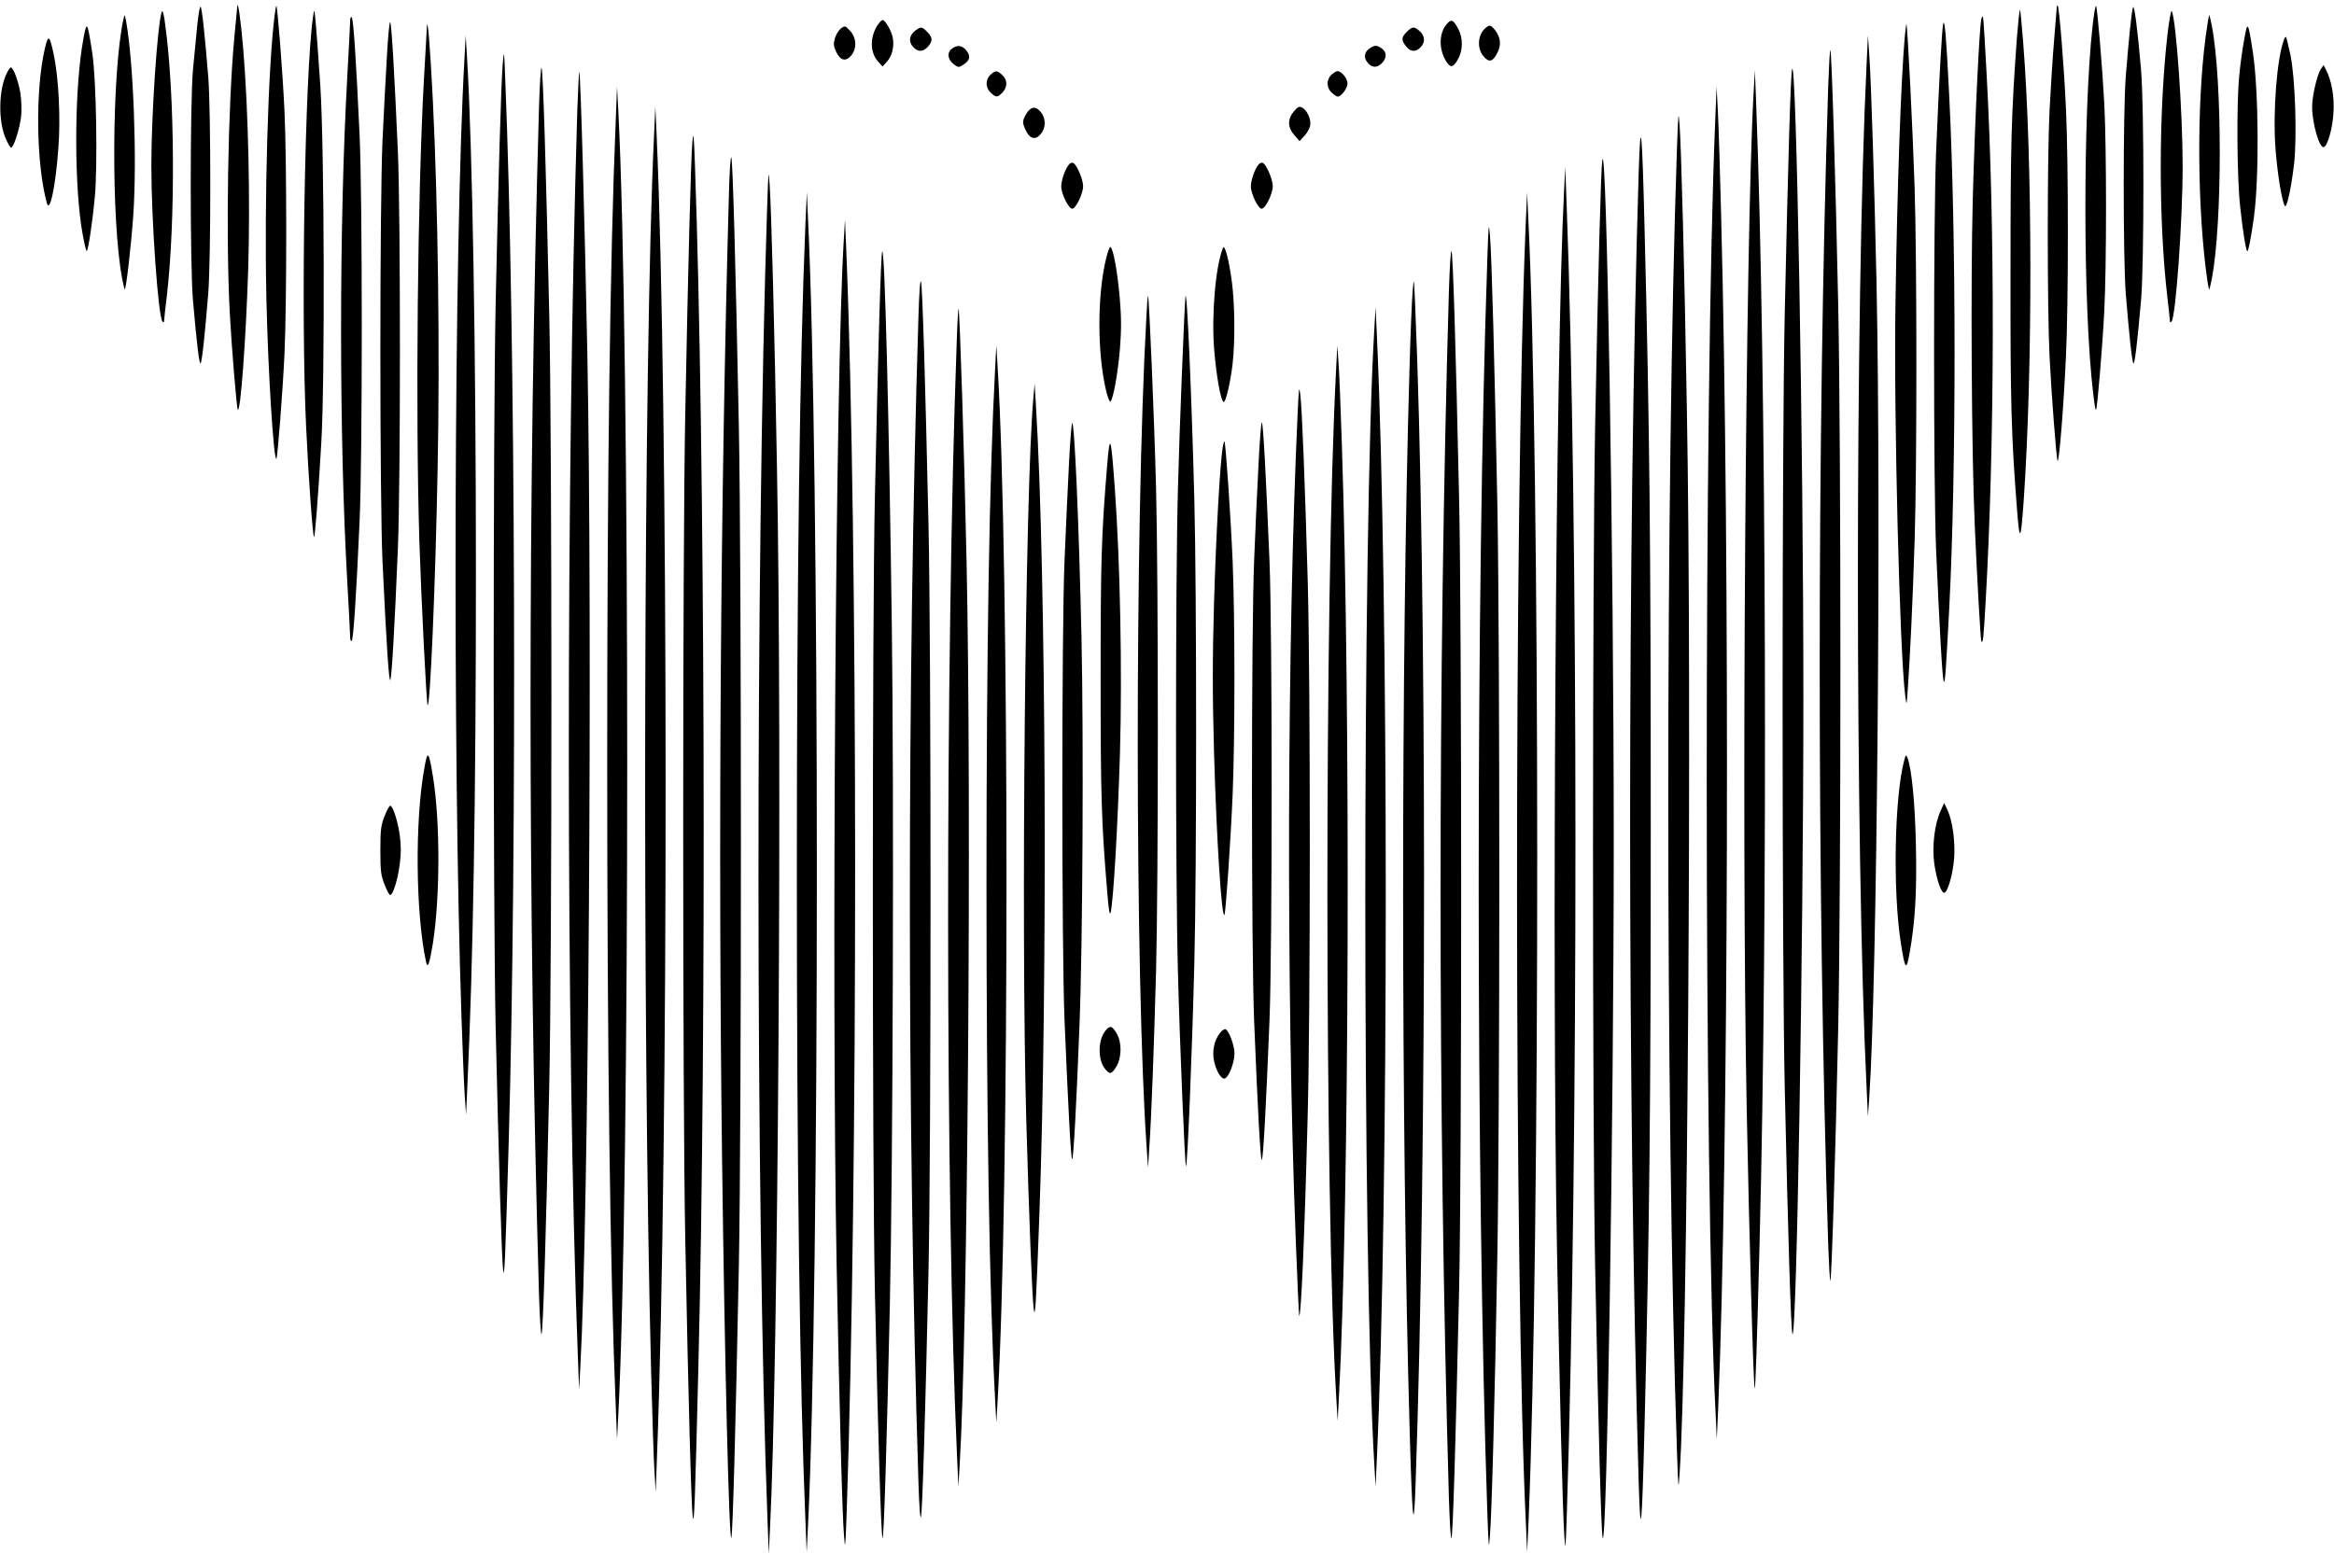 <?xml version="1.0" standalone="no"?>
<!DOCTYPE svg PUBLIC "-//W3C//DTD SVG 20010904//EN"
 "http://www.w3.org/TR/2001/REC-SVG-20010904/DTD/svg10.dtd">
<svg version="1.0" xmlns="http://www.w3.org/2000/svg"
 width="1280pt" height="860pt" viewBox="0 0 1280 860"
 preserveAspectRatio="xMidYMid meet">
<g transform="translate(0,860) scale(0.1,-0.1)"
fill="#000000" stroke="none">
<path d="M1082 8463 c-6 -59 -17 -171 -24 -248 -16 -188 -16 -1072 0 -1260 21
-242 35 -356 42 -348 8 9 23 150 42 383 15 189 15 1001 0 1190 -19 233 -34
374 -42 383 -4 4 -12 -41 -18 -100z"/>
<path d="M1301 8563 c-1 -7 -8 -84 -16 -170 -35 -379 -47 -1089 -25 -1508 10
-187 38 -526 44 -533 15 -15 44 373 57 766 12 376 1 874 -27 1212 -13 157 -30
276 -33 233z"/>
<path d="M1507 8523 c-37 -283 -58 -1027 -46 -1563 9 -402 40 -892 55 -877 6
6 34 363 44 572 13 270 13 1070 0 1340 -10 209 -38 566 -44 572 -2 2 -6 -18
-9 -44z"/>
<path d="M11280 8564 c0 -5 -7 -88 -15 -184 -8 -96 -19 -269 -25 -385 -13
-270 -13 -1081 0 -1350 10 -206 38 -566 44 -573 9 -8 33 292 46 573 14 284 14
1077 0 1360 -11 239 -37 555 -45 563 -3 3 -5 1 -5 -4z"/>
<path d="M11486 8533 c-58 -377 -67 -1459 -16 -2003 12 -120 20 -183 25 -178
7 7 35 345 45 538 13 250 13 900 0 1145 -10 190 -38 526 -45 533 -1 2 -6 -14
-9 -35z"/>
<path d="M11698 8560 c-8 -18 -23 -170 -40 -380 -15 -198 -15 -996 0 -1190 19
-232 34 -374 42 -383 7 -8 21 109 42 348 17 197 17 1054 0 1260 -18 213 -37
363 -44 345z"/>
<path d="M887 8535 c-24 -72 -57 -564 -57 -845 0 -300 38 -830 61 -854 6 -6 9
-5 9 5 0 7 7 69 15 136 48 413 44 1103 -9 1488 -7 57 -14 83 -19 70z"/>
<path d="M1717 8510 c-45 -306 -68 -1642 -38 -2255 13 -280 36 -593 43 -601 5
-5 22 206 40 516 20 333 17 1607 -5 1955 -10 154 -22 314 -26 355 -7 74 -7 74
-14 30z"/>
<path d="M11061 8393 c-31 -426 -35 -578 -35 -1288 -1 -715 4 -897 36 -1305
14 -182 21 -169 37 65 49 722 48 1855 -4 2508 -7 93 -15 170 -17 173 -3 2 -10
-67 -17 -153z"/>
<path d="M11886 8404 c-48 -427 -48 -1014 -1 -1424 8 -69 15 -132 15 -139 0
-10 3 -11 9 -5 23 24 61 554 61 854 0 291 -36 806 -60 849 -4 7 -15 -54 -24
-135z"/>
<path d="M677 8495 c-64 -292 -68 -1102 -7 -1424 6 -30 12 -56 14 -58 7 -7 36
247 47 407 21 307 1 837 -39 1061 -8 43 -9 43 -15 14z"/>
<path d="M12096 8398 c-50 -381 -46 -955 10 -1341 4 -26 8 -46 10 -44 2 2 8
28 14 58 58 303 58 1085 0 1388 -6 30 -12 56 -14 58 -2 2 -11 -52 -20 -119z"/>
<path d="M1920 8482 c0 -18 -7 -150 -15 -295 -46 -808 -46 -1989 0 -2787 8
-140 15 -271 15 -290 0 -20 4 -30 9 -25 9 11 24 227 43 655 16 348 16 1782 0
2120 -20 433 -34 635 -43 645 -5 5 -9 -4 -9 -23z"/>
<path d="M10867 8500 c-11 -26 -36 -550 -48 -990 -12 -449 -7 -1400 11 -1795
13 -298 32 -629 36 -634 9 -10 12 15 23 209 51 886 53 2059 5 2920 -8 151 -16
282 -18 290 -3 13 -4 13 -9 0z"/>
<path d="M2122 8293 c-7 -109 -17 -315 -24 -458 -16 -345 -16 -1981 0 -2320
22 -473 36 -669 43 -644 8 26 23 284 41 719 15 354 15 1833 0 2180 -19 426
-34 694 -42 708 -4 8 -12 -76 -18 -185z"/>
<path d="M4810 8458 c-40 -66 -38 -147 5 -195 l25 -28 25 28 c28 31 40 82 31
130 -7 38 -41 97 -56 97 -6 0 -19 -15 -30 -32z"/>
<path d="M7931 8464 c-40 -50 -40 -135 -1 -199 24 -38 38 -37 63 5 30 50 32
118 5 170 -28 54 -40 58 -67 24z"/>
<path d="M10657 8470 c-7 -28 -22 -293 -39 -700 -15 -358 -15 -1831 0 -2190
19 -434 34 -704 42 -719 7 -13 11 46 30 404 39 755 39 2048 -1 2825 -15 303
-24 410 -32 380z"/>
<path d="M457 8385 c-47 -254 -52 -736 -12 -1020 11 -73 27 -147 31 -142 9 9
32 166 44 295 16 175 8 648 -14 792 -27 175 -30 180 -49 75z"/>
<path d="M2341 8452 c0 -12 -8 -140 -16 -285 -35 -635 -47 -1830 -25 -2540 10
-307 39 -889 45 -895 14 -15 43 657 55 1298 13 636 2 1448 -26 2015 -14 282
-29 474 -33 407z"/>
<path d="M10446 8398 c-21 -242 -41 -805 -51 -1463 -10 -597 23 -1926 54
-2155 7 -54 7 -53 14 45 13 190 27 491 37 805 13 407 13 1529 0 1943 -10 310
-39 889 -45 895 -1 2 -5 -30 -9 -70z"/>
<path d="M12307 8380 c-10 -52 -22 -142 -27 -199 -15 -153 -12 -554 5 -711 14
-132 31 -239 39 -248 6 -5 23 83 37 188 29 216 26 685 -5 897 -27 178 -30 184
-49 73z"/>
<path d="M4613 8445 c-12 -9 -28 -33 -34 -54 -9 -32 -8 -44 6 -74 23 -49 52
-57 82 -23 33 39 31 96 -4 136 -27 29 -29 30 -50 15z"/>
<path d="M8154 8452 c-49 -34 -58 -114 -18 -161 31 -37 52 -30 78 24 20 41 15
81 -15 120 -22 27 -28 29 -45 17z"/>
<path d="M5016 8429 c-31 -25 -34 -61 -6 -89 26 -26 52 -25 78 3 28 30 28 52
-3 82 -29 30 -35 31 -69 4z"/>
<path d="M7715 8425 c-30 -29 -31 -45 -4 -79 24 -31 52 -33 79 -6 27 27 25 62
-3 88 -30 28 -42 28 -72 -3z"/>
<path d="M246 8334 c-53 -228 -48 -633 11 -848 16 -58 48 92 63 300 13 164 2
387 -26 518 -22 104 -29 109 -48 30z"/>
<path d="M2547 8275 c-57 -1011 -66 -3789 -16 -5260 6 -181 14 -375 18 -430
l7 -100 7 155 c32 692 47 1583 47 2815 0 1221 -19 2338 -49 2835 l-7 115 -7
-130z"/>
<path d="M10237 8255 c-64 -1322 -64 -4313 0 -5630 l7 -150 7 100 c43 624 66
3218 40 4480 -12 539 -29 1095 -40 1250 l-7 100 -7 -150z"/>
<path d="M12526 8383 c-39 -100 -62 -395 -47 -597 11 -141 34 -285 51 -315 10
-19 35 93 51 229 17 151 6 476 -20 599 -11 51 -22 95 -24 98 -3 2 -8 -4 -11
-14z"/>
<path d="M5222 8334 c-30 -21 -26 -60 9 -87 25 -18 28 -18 52 -2 36 23 41 45
19 75 -23 31 -50 36 -80 14z"/>
<path d="M7518 8339 c-32 -18 -41 -48 -24 -74 24 -36 53 -41 82 -14 30 28 31
63 2 83 -26 18 -36 19 -60 5z"/>
<path d="M2757 8250 c-9 -109 -24 -630 -39 -1325 -14 -704 -14 -3271 0 -3950
17 -740 33 -1270 41 -1340 7 -65 12 43 31 705 46 1613 37 4452 -19 5820 -6
167 -7 171 -14 90z"/>
<path d="M10026 8123 c-62 -1947 -62 -4400 0 -6346 4 -114 9 -205 12 -203 7 7
29 728 43 1386 16 772 16 3198 0 3970 -14 669 -36 1389 -43 1396 -3 2 -8 -89
-12 -203z"/>
<path d="M2956 8013 c-62 -2150 -62 -4374 0 -6516 4 -126 10 -223 14 -215 8
14 24 520 42 1353 16 705 16 3542 0 4250 -18 813 -34 1328 -42 1343 -4 8 -10
-89 -14 -215z"/>
<path d="M9828 8220 c-8 -28 -22 -509 -40 -1330 -16 -701 -16 -3557 0 -4265
18 -814 34 -1328 42 -1343 23 -44 60 2124 60 3488 0 1413 -39 3542 -62 3450z"/>
<path d="M12726 8218 c-19 -30 -46 -146 -46 -204 0 -90 40 -229 64 -221 21 7
48 102 53 187 6 87 -10 179 -41 237 l-13 26 -17 -25z"/>
<path d="M36 8196 c-44 -92 -46 -260 -5 -355 12 -28 25 -51 30 -51 14 0 48
107 55 173 4 37 1 93 -5 131 -12 66 -38 136 -52 136 -4 0 -14 -15 -23 -34z"/>
<path d="M3166 7993 c-63 -2054 -62 -5112 3 -6833 l7 -185 7 135 c45 817 67
4036 38 5555 -13 666 -37 1535 -44 1541 -2 2 -7 -94 -11 -213z"/>
<path d="M5432 8190 c-29 -27 -28 -71 1 -98 29 -28 38 -28 65 1 28 30 28 68
-1 95 -29 27 -37 27 -65 2z"/>
<path d="M7302 8190 c-29 -27 -28 -71 1 -98 13 -12 28 -22 33 -22 20 0 54 46
54 73 0 26 -33 67 -55 67 -6 0 -21 -9 -33 -20z"/>
<path d="M9617 8090 c-44 -772 -67 -4046 -38 -5565 13 -667 37 -1535 44 -1541
4 -5 12 219 27 806 46 1755 37 4799 -19 6245 l-7 180 -7 -125z"/>
<path d="M3377 7945 c-32 -772 -47 -1928 -47 -3525 0 -1586 16 -2797 47 -3540
l7 -175 7 135 c65 1265 65 5887 0 7150 l-7 135 -7 -180z"/>
<path d="M9407 7950 c-63 -1492 -63 -5853 2 -7111 l6 -134 8 175 c56 1352 65
4651 16 6535 -6 242 -14 501 -18 575 l-7 135 -7 -175z"/>
<path d="M7096 7989 c-36 -42 -35 -89 3 -131 l28 -32 26 28 c14 15 29 40 32
56 7 33 -15 84 -44 100 -16 8 -24 4 -45 -21z"/>
<path d="M3587 7860 c-58 -1201 -66 -4857 -16 -6790 6 -234 14 -477 18 -540
l7 -115 7 195 c64 1693 63 5778 -2 7250 l-7 155 -7 -155z"/>
<path d="M5630 7978 c-24 -40 -25 -50 -4 -94 22 -46 52 -54 81 -20 29 34 30
84 2 120 -28 35 -55 33 -79 -6z"/>
<path d="M9197 7795 c-64 -1856 -64 -5279 0 -7165 7 -204 8 -210 14 -115 44
613 69 4257 40 5840 -13 772 -31 1440 -40 1560 -6 82 -7 71 -14 -120z"/>
<path d="M3797 7820 c-8 -89 -23 -664 -39 -1490 -15 -768 -15 -3761 0 -4525
17 -889 33 -1464 41 -1525 8 -60 13 90 31 820 46 1859 36 5069 -19 6600 -6
167 -8 184 -14 120z"/>
<path d="M8987 7660 c-63 -2048 -63 -5071 0 -7200 10 -329 18 -244 32 320 27
1090 34 1731 34 3285 0 1550 -6 2185 -34 3280 -13 548 -22 636 -32 315z"/>
<path d="M3997 7515 c-46 -1642 -59 -3547 -37 -5280 14 -1094 39 -2119 51
-2070 8 34 23 592 41 1490 15 779 15 3839 0 4605 -18 904 -33 1442 -41 1475
-4 17 -11 -78 -14 -220z"/>
<path d="M8787 7720 c-7 -51 -22 -575 -39 -1455 -15 -781 -16 -3835 0 -4615
18 -901 33 -1452 41 -1485 23 -94 61 2287 61 3810 0 1582 -39 3901 -63 3745z"/>
<path d="M5862 7697 c-21 -25 -42 -86 -42 -120 0 -40 41 -122 60 -122 20 0 60
83 60 124 0 38 -37 123 -56 128 -6 2 -16 -2 -22 -10z"/>
<path d="M6902 7697 c-21 -24 -42 -86 -42 -120 0 -40 40 -122 59 -122 21 0 61
82 61 124 0 38 -37 123 -56 128 -6 2 -16 -2 -22 -10z"/>
<path d="M4207 7460 c-64 -1957 -63 -5468 2 -7195 l7 -190 7 145 c44 869 67
4266 38 5815 -13 752 -31 1417 -40 1550 -6 93 -7 83 -14 -125z"/>
<path d="M8577 7540 c-45 -877 -67 -4266 -38 -5810 14 -761 31 -1425 40 -1555
6 -92 7 -81 14 130 63 1985 63 5466 -2 7190 l-7 190 -7 -145z"/>
<path d="M4417 7370 c-31 -751 -47 -1932 -47 -3560 0 -1612 16 -2805 47 -3550
l7 -175 7 140 c65 1314 65 5853 0 7180 l-6 140 -8 -175z"/>
<path d="M8367 7365 c-64 -1543 -63 -5818 2 -7140 l6 -140 8 175 c64 1530 63
5851 -2 7150 l-6 135 -8 -180z"/>
<path d="M4627 7275 c-44 -711 -67 -4079 -39 -5605 15 -765 31 -1388 41 -1500
6 -76 7 -62 14 125 63 1841 62 5365 -2 6935 l-7 165 -7 -120z"/>
<path d="M8157 7185 c-64 -1842 -63 -5043 0 -6890 7 -191 8 -202 14 -120 10
120 27 753 40 1500 15 786 15 3363 1 4145 -15 758 -31 1379 -41 1490 -6 76 -8
62 -14 -125z"/>
<path d="M6066 7182 c-49 -201 -49 -519 0 -725 9 -38 20 -65 24 -60 16 17 41
158 52 291 8 102 8 171 -1 276 -12 140 -35 271 -51 281 -4 3 -15 -25 -24 -63z"/>
<path d="M6707 7240 c-41 -99 -64 -371 -48 -562 12 -141 35 -273 51 -283 11
-7 38 105 50 211 14 126 12 331 -5 454 -16 119 -39 203 -48 180z"/>
<path d="M4838 7220 c-7 -16 -21 -486 -40 -1345 -15 -681 -15 -3662 0 -4355
18 -827 34 -1344 42 -1358 7 -14 24 532 40 1278 17 775 23 2797 11 3716 -15
1142 -39 2098 -53 2064z"/>
<path d="M7946 7003 c-61 -2098 -61 -4492 0 -6621 4 -129 10 -228 14 -220 8
14 23 516 42 1363 15 685 15 3659 0 4340 -19 863 -34 1350 -42 1358 -4 4 -10
-95 -14 -220z"/>
<path d="M5037 6865 c-63 -2023 -63 -4391 0 -6400 4 -131 10 -206 14 -185 8
40 24 570 41 1345 15 702 15 3411 0 4100 -18 799 -33 1297 -41 1330 -5 17 -10
-62 -14 -190z"/>
<path d="M7747 7000 c-4 -47 -12 -236 -17 -420 -47 -1590 -47 -4171 1 -5835
14 -491 22 -571 32 -295 63 1800 62 4987 -2 6475 -7 158 -7 159 -14 75z"/>
<path d="M6287 6863 c-64 -1152 -63 -3636 2 -4568 l7 -100 7 110 c12 177 26
562 37 970 13 496 13 2146 0 2647 -10 384 -38 1049 -44 1055 -2 2 -6 -50 -9
-114z"/>
<path d="M6501 6971 c-6 -67 -33 -734 -41 -1049 -14 -507 -14 -2141 0 -2657
10 -391 38 -1056 44 -1062 8 -8 33 601 46 1117 13 516 13 2026 0 2535 -14 549
-41 1188 -49 1116z"/>
<path d="M5247 6728 c-64 -1756 -63 -4700 2 -6128 l7 -155 7 120 c44 728 66
3588 38 4945 -12 582 -38 1390 -44 1397 -2 2 -7 -79 -10 -179z"/>
<path d="M7537 6795 c-66 -1090 -66 -5140 0 -6230 l7 -120 7 155 c65 1419 65
4741 0 6160 l-7 155 -7 -120z"/>
<path d="M5457 6570 c-31 -586 -47 -1519 -47 -2815 0 -1289 16 -2253 47 -2825
l7 -135 7 120 c65 1125 65 4604 0 5675 l-7 115 -7 -135z"/>
<path d="M7327 6565 c-64 -1227 -63 -4578 2 -5645 l7 -115 7 135 c56 1049 65
3748 16 5220 -6 190 -14 390 -18 445 l-7 100 -7 -140z"/>
<path d="M5667 6415 c-44 -488 -68 -2895 -39 -3950 15 -534 32 -974 41 -1045
8 -62 13 19 31 515 46 1250 37 3529 -19 4445 l-7 115 -7 -80z"/>
<path d="M7117 6345 c-59 -1269 -64 -3174 -11 -4545 9 -228 17 -416 19 -418
10 -10 29 420 46 1078 16 554 16 2396 1 2945 -15 528 -31 952 -41 1030 -6 52
-8 41 -14 -90z"/>
<path d="M6902 6053 c-7 -131 -18 -366 -24 -523 -16 -377 -16 -2149 0 -2535
20 -499 35 -766 42 -758 8 9 23 288 42 763 16 390 16 2142 0 2525 -20 481 -34
750 -42 758 -3 4 -12 -99 -18 -230z"/>
<path d="M5862 6048 c-7 -128 -17 -363 -24 -523 -16 -382 -16 -2135 0 -2520
20 -483 35 -765 42 -765 7 0 24 312 40 735 18 445 23 1590 11 2129 -14 626
-38 1176 -51 1176 -3 0 -12 -105 -18 -232z"/>
<path d="M6072 6050 c-32 -385 -36 -530 -36 -1170 0 -639 4 -789 36 -1170 8
-103 14 -136 19 -115 15 61 39 472 51 872 13 455 1 1050 -28 1451 -21 292 -27
312 -42 132z"/>
<path d="M6706 6149 c-15 -86 -37 -481 -48 -852 -9 -315 -9 -505 0 -828 14
-478 41 -903 57 -888 7 8 35 421 45 661 13 315 13 961 0 1278 -10 237 -38 651
-45 659 -2 1 -6 -12 -9 -30z"/>
<path d="M2327 4385 c-52 -287 -48 -792 9 -1059 9 -44 19 -17 38 99 40 254 40
670 1 911 -24 147 -30 153 -48 49z"/>
<path d="M10442 4425 c-53 -204 -62 -718 -17 -1001 23 -147 30 -153 48 -49 30
167 40 336 34 593 -5 229 -23 413 -46 475 -8 20 -10 18 -19 -18z"/>
<path d="M10641 4148 c-32 -71 -46 -192 -33 -287 13 -89 39 -164 56 -158 19 6
47 107 53 192 6 90 -9 200 -36 260 l-19 40 -21 -47z"/>
<path d="M2109 4123 c-20 -50 -23 -76 -23 -188 0 -112 3 -138 23 -187 12 -32
26 -58 31 -58 15 0 41 83 52 167 8 61 8 106 0 163 -11 79 -38 160 -52 160 -5
0 -19 -26 -31 -57z"/>
<path d="M6061 2944 c-39 -49 -41 -153 -4 -203 28 -37 38 -36 64 6 31 50 32
133 4 182 -26 45 -38 48 -64 15z"/>
<path d="M6691 2934 c-33 -42 -45 -101 -32 -159 14 -58 42 -101 61 -90 22 13
50 89 50 135 0 44 -28 121 -48 134 -6 3 -20 -6 -31 -20z"/>
</g>
</svg>
